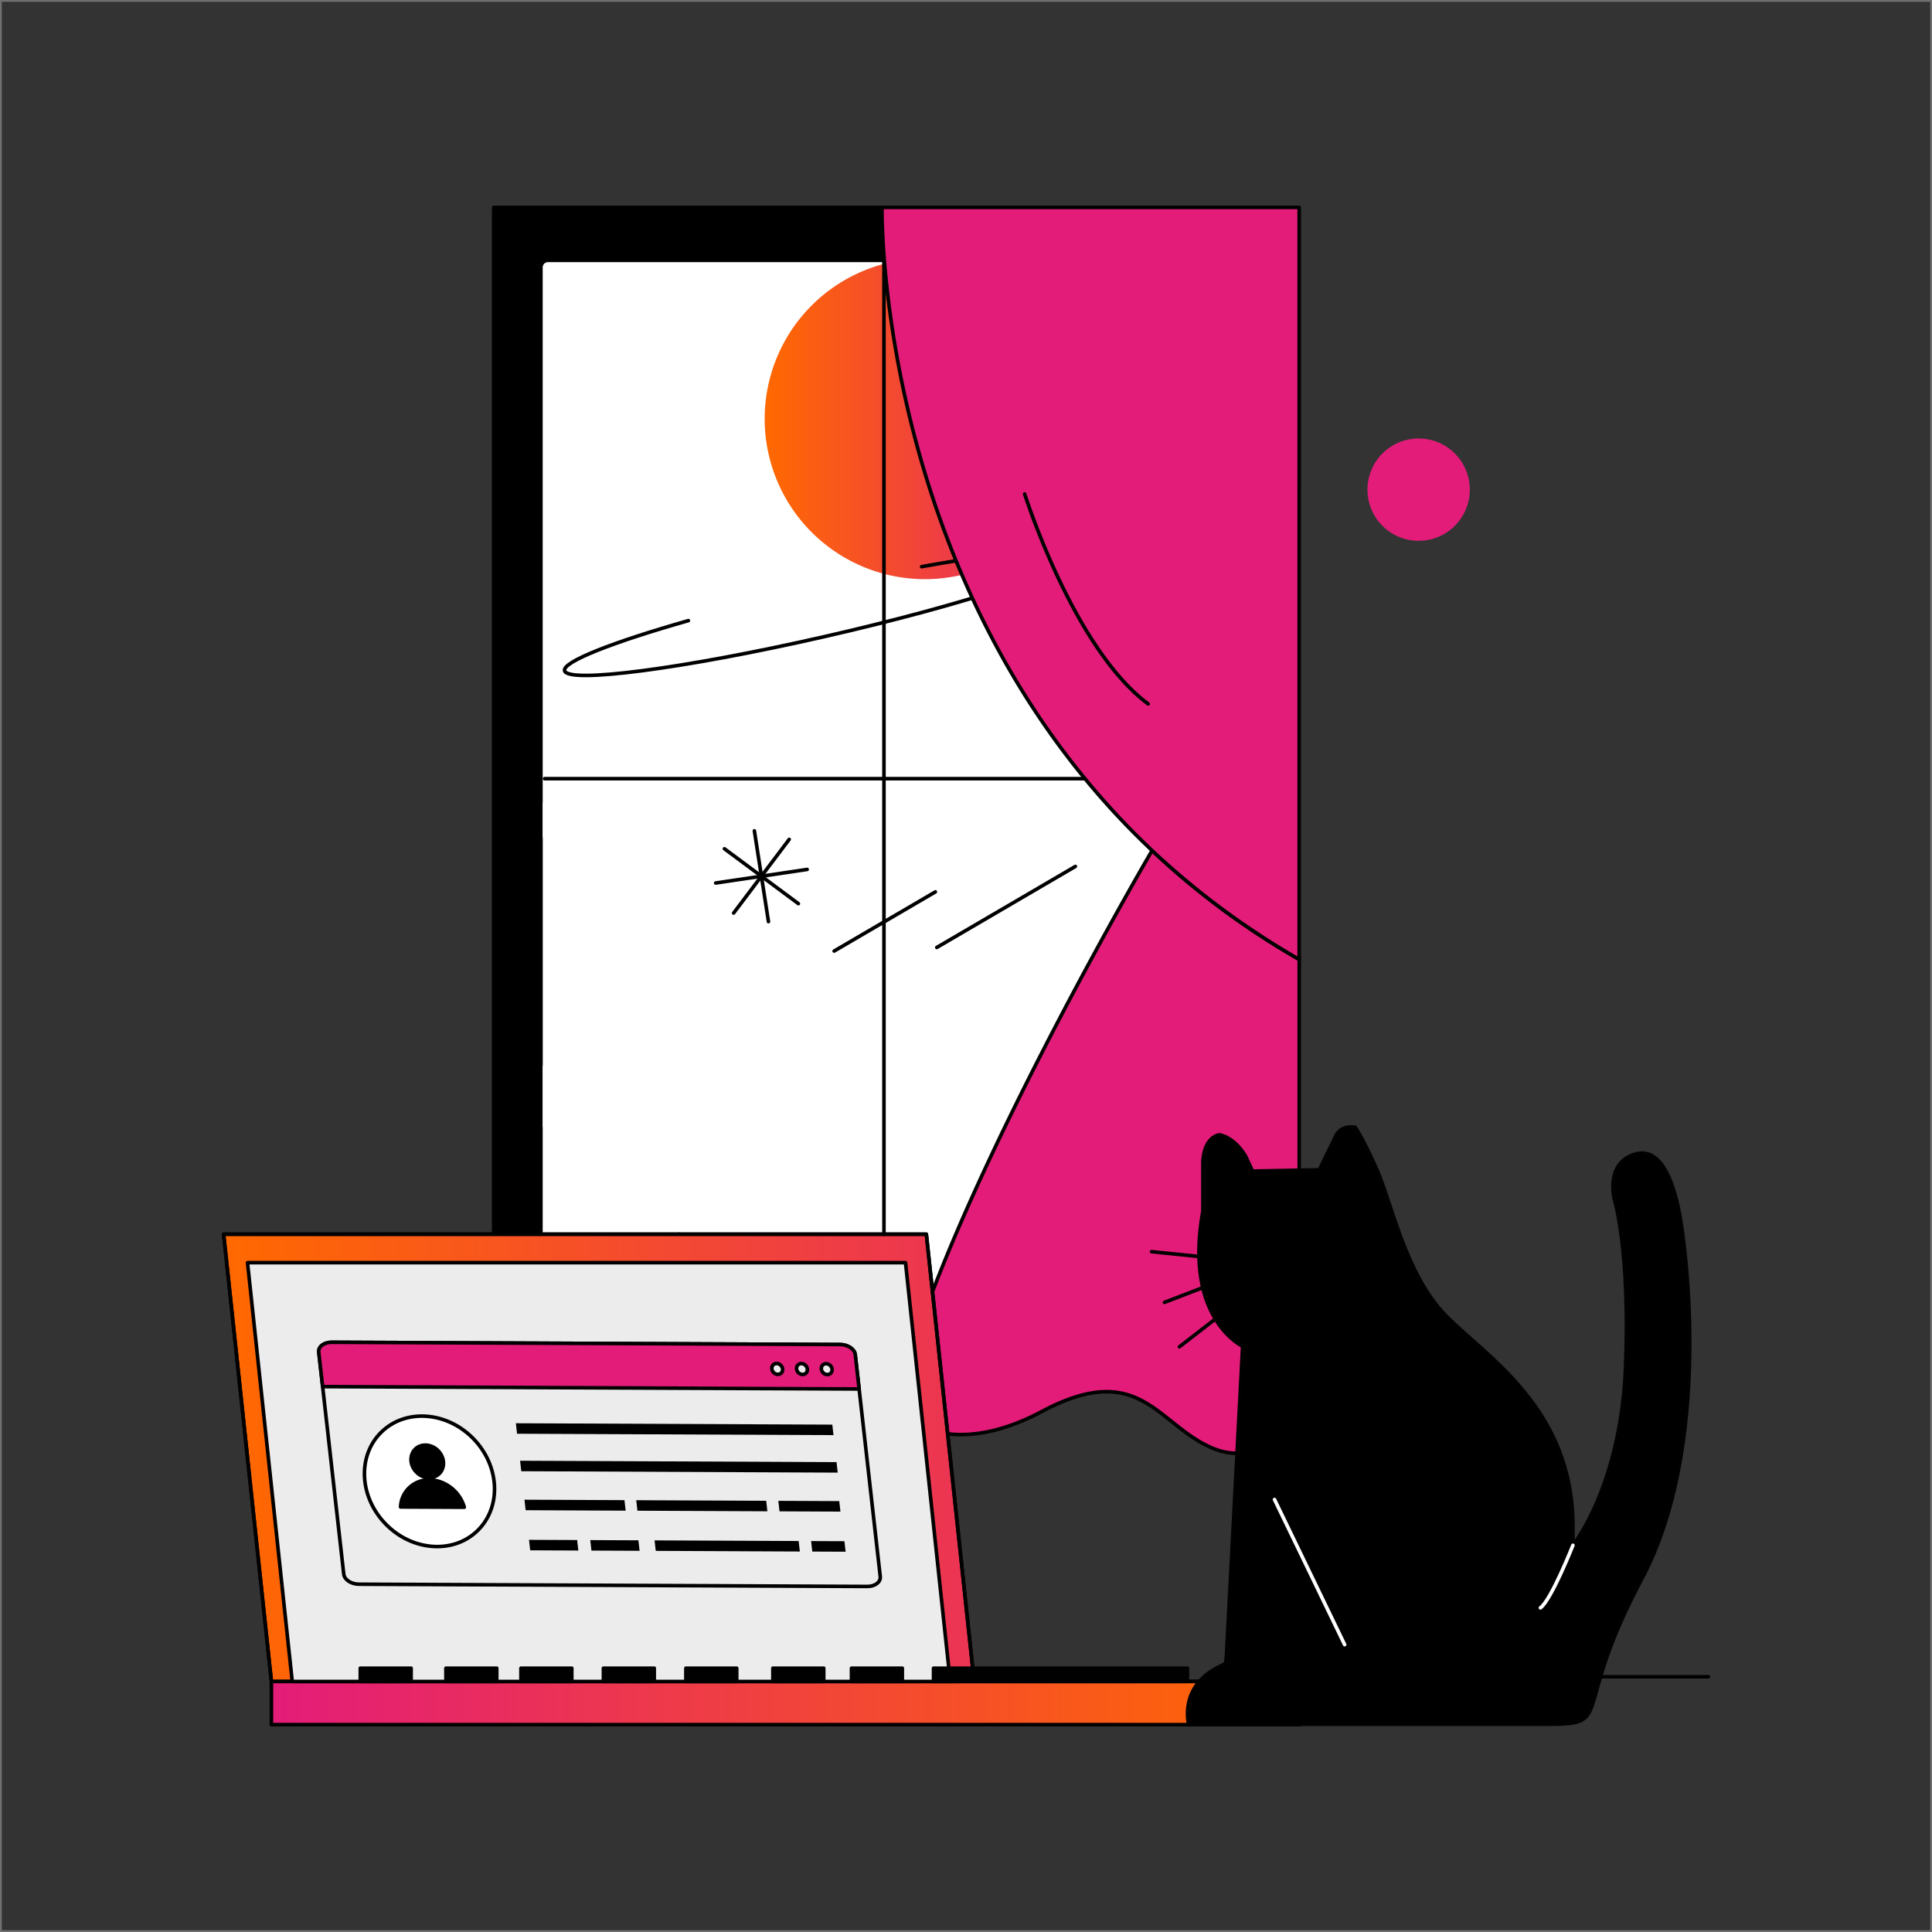 <?xml version="1.0" encoding="UTF-8"?> <svg xmlns="http://www.w3.org/2000/svg" xmlns:xlink="http://www.w3.org/1999/xlink" width="1080" height="1080" viewBox="0 0 1080 1080"><rect x="0" y="0" width="1080" height="1080" fill="#333333" stroke="none"/><defs><linearGradient id="a" x1="-12.315" y1="122.365" x2="-11.314" y2="122.365" gradientUnits="objectBoundingBox"><stop offset="0" stop-color="#ff6900"></stop><stop offset="1" stop-color="#e31c79"></stop></linearGradient><linearGradient id="b" x1="0" y1="0.5" x2="1" y2="0.5" xlink:href="#a"></linearGradient><linearGradient id="e" x1="0" y1="0.5" x2="1" y2="0.5" xlink:href="#a"></linearGradient></defs><g transform="translate(-10440 -2628)"><g transform="translate(10440 2628)" fill="none" stroke="#707070" stroke-width="1"><rect width="1080" height="1080" stroke="none"></rect><rect x="0.5" y="0.5" width="1079" height="1079" fill="none"></rect></g><g transform="translate(10564.016 2742.935)"><path d="M369.06,1H151.95V629.48H389.2C425.82,521.14,520.01,360.5,520.01,360.5,366.25,215.58,369.02,3.92,369.06,1Z" stroke="#010101" stroke-linecap="round" stroke-linejoin="round" stroke-width="2"></path><path d="M567.77,30.59H182.33a3.978,3.978,0,0,0-3.98,3.98V354.03a64.827,64.827,0,0,1,0,126.16v129.1H571.76V34.58a3.978,3.978,0,0,0-3.98-3.98Z" fill="#fff" stroke="#010101" stroke-linecap="round" stroke-linejoin="round" stroke-width="2"></path><path d="M313.73,696.25a11.407,11.407,0,1,1-4.33-15.54A11.418,11.418,0,0,1,313.73,696.25Z" fill="#010101"></path><path d="M321.91,737.87a5.028,5.028,0,1,0-.01,0Z" fill="#010101"></path><path d="M689.23,138.55a28.6,28.6,0,1,0,.01.01Z" fill="url(#a)"></path><path d="M399.65,414.7q38.73-22.65,77.47-45.29" fill="#fff" stroke="#010101" stroke-linecap="round" stroke-linejoin="round" stroke-width="2"></path><path d="M342.28,416.71q28.29-16.545,56.58-33.08" fill="#fff" stroke="#010101" stroke-linecap="round" stroke-linejoin="round" stroke-width="2"></path><path d="M520.02,360.5s-94.2,160.65-130.81,268.98c-5.51,16.29-9.71,31.4-12.1,44.6,0,0,26.71,29.08,81.31,0s64.23,6.92,94.74,20.24,49.1-20.24,49.1-20.24V421.39a435.741,435.741,0,0,1-82.24-60.9Z" fill="#e31c79" stroke="#010101" stroke-linecap="round" stroke-linejoin="round" stroke-width="2"></path><path d="M255.7,574.98s-13.3,22.91-13.3,34.31" fill="none" stroke="#010101" stroke-linecap="round" stroke-linejoin="round" stroke-width="2"></path><line x1="185.12" transform="translate(408 848.92)" fill="#fff" stroke="#010101" stroke-linecap="round" stroke-linejoin="round" stroke-width="2"></line><path d="M1,574.98H393.82l26.71,250.05H602.64v24.1H27.7v-24.1h0Z" stroke="#010101" stroke-linecap="round" stroke-linejoin="round" stroke-width="2" fill="url(#b)"></path><path d="M27.7,825.03H420.53L393.82,574.98H1Z" stroke="#010101" stroke-linecap="round" stroke-linejoin="round" stroke-width="2" fill="url(#b)"></path><line y2="23.78" transform="translate(167.19 825.35)" fill="#fff" stroke="#010101" stroke-linecap="round" stroke-linejoin="round" stroke-width="2"></line><rect width="574.94" height="24.1" transform="translate(602.65 849.13) rotate(180)" stroke="#010101" stroke-linecap="round" stroke-linejoin="round" stroke-width="2" fill="url(#b)"></rect><path d="M14.35,590.9l25,234.13H407.17l-25-234.13Z" fill="#ececed" stroke="#000" stroke-linecap="round" stroke-linejoin="round" stroke-width="2"></path><rect width="28.43" height="7.44" transform="translate(584.55 825.03) rotate(180)" fill="#010101" stroke="#010101" stroke-linecap="round" stroke-linejoin="round" stroke-width="2"></rect><rect width="28.43" height="7.44" transform="translate(287.82 825.03) rotate(180)" fill="#010101" stroke="#010101" stroke-linecap="round" stroke-linejoin="round" stroke-width="2"></rect><rect width="28.43" height="7.44" transform="translate(241.72 825.03) rotate(180)" fill="#010101" stroke="#010101" stroke-linecap="round" stroke-linejoin="round" stroke-width="2"></rect><rect width="141.92" height="7.44" transform="translate(539.75 825.03) rotate(180)" fill="#010101" stroke="#010101" stroke-linecap="round" stroke-linejoin="round" stroke-width="2"></rect><rect width="28.43" height="7.44" transform="translate(380.39 825.03) rotate(180)" fill="#010101" stroke="#010101" stroke-linecap="round" stroke-linejoin="round" stroke-width="2"></rect><rect width="28.43" height="7.44" transform="translate(336.46 825.03) rotate(180)" fill="#010101" stroke="#010101" stroke-linecap="round" stroke-linejoin="round" stroke-width="2"></rect><rect width="28.43" height="7.44" transform="translate(195.62 825.03) rotate(180)" fill="#010101" stroke="#010101" stroke-linecap="round" stroke-linejoin="round" stroke-width="2"></rect><rect width="28.43" height="7.44" transform="translate(153.68 825.03) rotate(180)" fill="#010101" stroke="#010101" stroke-linecap="round" stroke-linejoin="round" stroke-width="2"></rect><rect width="28.43" height="7.44" transform="translate(105.81 825.03) rotate(180)" fill="#010101" stroke="#010101" stroke-linecap="round" stroke-linejoin="round" stroke-width="2"></rect><rect width="83.48" height="181.14" transform="translate(179.39 333.89)" fill="#fff"></rect><path d="M561.61,809.9l9.01-172.25s-33.19-15.39-22.22-75.55V535.52s-.4-13.99,9.14-16.09c0,0,7.96.7,14.7,11.89l3.93,8.39,37.3-.7,8.87-18.19s2.1-7,11.19-5.6c0,0,4.09,5.6,12.19,23.79s15.8,58.06,38.18,81.15,71.36,51.77,71.36,118.23v10.49s26.58-32.88,29.38-98.64-6.3-95.14-6.3-95.14-4.9-18.89,10.49-24.49,22.39,14.69,25.88,32.18,18.89,130.12-20.99,204.98-14.8,81.15-52.17,81.15H540.47s-5.78-20.99,17.05-32.18c.81-.4,2.94-1.55,3.65-1.89l.43-4.95Z" stroke="#010101" stroke-linecap="round" stroke-linejoin="round" stroke-width="2"></path><line x1="26.46" y1="2.69" transform="translate(519.75 584.76)" fill="none" stroke="#010101" stroke-linecap="round" stroke-linejoin="round" stroke-width="2"></line><line x1="21.41" y2="8.22" transform="translate(526.94 604.87)" fill="none" stroke="#010101" stroke-linecap="round" stroke-linejoin="round" stroke-width="2"></line><line x1="20.09" y2="15.54" transform="translate(535.28 622.39)" fill="none" stroke="#010101" stroke-linecap="round" stroke-linejoin="round" stroke-width="2"></line><path d="M755.26,748.88s-11.95,30.32-18.16,34.98" fill="none" stroke="#fff" stroke-linecap="round" stroke-linejoin="round" stroke-width="2"></path><line x2="39.2" y2="81.12" transform="translate(588.45 723.31)" fill="none" stroke="#fff" stroke-linecap="round" stroke-linejoin="round" stroke-width="2"></line><line x2="59.61" transform="translate(771.36 822.38)" fill="#fff" stroke="#010101" stroke-linecap="round" stroke-linejoin="round" stroke-width="2"></line><path d="M393.06,208.82a89.611,89.611,0,1,0-.01,0Z" fill="url(#e)"></path><path d="M391.19,201.85c48.33-8.75,82.45-11.68,83.66-6.36,1.68,7.37-60.38,27.78-138.6,45.59s-143,26.27-144.68,18.9C190.44,255,218.4,244.07,260.8,232" fill="none" stroke="#000" stroke-linecap="round" stroke-linejoin="round" stroke-width="2"></path><line y2="544.41" transform="translate(370.12 30.62)" fill="#fff" stroke="#010101" stroke-linecap="round" stroke-linejoin="round" stroke-width="2"></line><line x1="302.9" transform="translate(180.4 320.35)" fill="#fff" stroke="#010101" stroke-linecap="round" stroke-linejoin="round" stroke-width="2"></line><path d="M525.85,365.88c.97.88,1.93,1.76,2.91,2.63l1.8,1.59c.9.79,1.79,1.58,2.69,2.36.65.56,1.3,1.12,1.95,1.67.87.75,1.75,1.5,2.63,2.24.68.57,1.36,1.14,2.05,1.71.87.72,1.74,1.45,2.62,2.17.7.58,1.42,1.15,2.13,1.72.87.7,1.74,1.41,2.62,2.11.73.58,1.46,1.15,2.19,1.73.88.69,1.76,1.38,2.65,2.06.74.57,1.49,1.15,2.24,1.72.89.68,1.79,1.36,2.69,2.04.76.57,1.52,1.13,2.28,1.7.91.67,1.82,1.34,2.74,2.01.77.56,1.54,1.12,2.31,1.67.93.67,1.87,1.33,2.81,2,.78.55,1.56,1.1,2.34,1.64.95.66,1.91,1.32,2.87,1.98.78.54,1.57,1.07,2.36,1.61q1.47.99,2.97,1.98c.78.52,1.56,1.04,2.35,1.56,1.02.67,2.06,1.33,3.09,2,.77.5,1.54.99,2.32,1.49,1.09.69,2.19,1.37,3.29,2.06.74.46,1.47.92,2.21,1.37,1.23.75,2.47,1.5,3.71,2.24.63.38,1.25.76,1.88,1.13,1.88,1.12,3.77,2.22,5.68,3.32V1H369.03c-.05,2.92-2.81,214.58,150.96,359.5h0a.379.379,0,0,0,.06.05q2.115,1.995,4.27,3.97c.5.45,1,.91,1.5,1.36Z" fill="#e31c79" stroke="#010101" stroke-linecap="round" stroke-linejoin="round" stroke-width="2"></path><path d="M448.78,161.23s27.3,86.51,69.05,117.34" fill="none" stroke="#010101" stroke-linecap="round" stroke-linejoin="round" stroke-width="2"></path><line x1="51.14" y2="7.59" transform="translate(276.05 371.08)" fill="none" stroke="#010101" stroke-linecap="round" stroke-linejoin="round" stroke-width="2"></line><line x1="7.88" y1="50.77" transform="translate(297.68 349.49)" fill="none" stroke="#010101" stroke-linecap="round" stroke-linejoin="round" stroke-width="2"></line><line y1="41.19" x2="31.06" transform="translate(286.09 354.28)" fill="none" stroke="#010101" stroke-linecap="round" stroke-linejoin="round" stroke-width="2"></line><line x2="41.35" y2="30.69" transform="translate(280.94 359.53)" fill="none" stroke="#010101" stroke-linecap="round" stroke-linejoin="round" stroke-width="2"></line><path d="M354.07,642.26l13.98,124.11c.35,3.07-2.9,5.55-7.24,5.53L76.65,770.65c-4.35-.02-8.15-2.52-8.5-5.6L54.17,640.94c-.35-3.07,2.9-5.55,7.24-5.53l284.16,1.25c4.34.02,8.15,2.53,8.49,5.6Z" fill="#ececed" stroke="#000" stroke-linecap="round" stroke-linejoin="round" stroke-width="2"></path><path d="M354.07,642.26l2.17,19.26L56.34,660.2l-2.17-19.26c-.35-3.07,2.9-5.55,7.24-5.53l284.16,1.25c4.34.02,8.15,2.53,8.49,5.6Z" fill="#e31c79" stroke="#010101" stroke-linecap="round" stroke-linejoin="round" stroke-width="2"></path><ellipse cx="2.85" cy="3.21" rx="2.85" ry="3.21" transform="translate(333.84 650.114) rotate(-44.3)" fill="#ececed" stroke="#000" stroke-linecap="round" stroke-linejoin="round" stroke-width="2"></ellipse><ellipse cx="2.85" cy="3.21" rx="2.85" ry="3.21" transform="translate(306.18 649.996) rotate(-44.3)" fill="#ececed" stroke="#000" stroke-linecap="round" stroke-linejoin="round" stroke-width="2"></ellipse><ellipse cx="2.85" cy="3.21" rx="2.85" ry="3.21" transform="translate(320.01 650.05) rotate(-44.3)" fill="#ececed" stroke="#000" stroke-linecap="round" stroke-linejoin="round" stroke-width="2"></ellipse><ellipse cx="34.21" cy="38.49" rx="34.21" ry="38.49" transform="translate(64.706 709.485) rotate(-44.3)" fill="#fff" stroke="#000" stroke-linecap="round" stroke-linejoin="round" stroke-width="2"></ellipse><ellipse cx="8.55" cy="9.62" rx="8.55" ry="9.62" transform="translate(101.982 701.083) rotate(-44.3)" stroke="#000" stroke-linecap="round" stroke-linejoin="round" stroke-width="2"></ellipse><path d="M135.53,727.62c-2.41-8.63-10.57-15.23-19.52-15.27a15.684,15.684,0,0,0-16.1,15.12l35.62.16Z" stroke="#000" stroke-linecap="round" stroke-linejoin="round" stroke-width="2"></path><path d="M341.25,681.44l-176.89-.77.66,5.86,176.89.78Z"></path><path d="M343.61,702.4l-176.89-.78.66,5.87,176.89.78Z"></path><path d="M198.61,745.96l-26.91-.12.66,5.86,26.91.12Z"></path><path d="M232.86,746.11l-26.91-.12.66,5.86,26.91.12Z"></path><path d="M348.03,746.61l-18.63-.08.66,5.87,18.63.08Z"></path><path d="M322.44,746.5l-80.55-.35.66,5.86,80.55.36Z"></path><path d="M225.06,723.66l-55.89-.25.66,5.87,55.9.25Z"></path><path d="M304.29,724.01l-72.64-.32.66,5.87,72.64.32Z"></path><path d="M345.13,724.19l-34.06-.15.66,5.87,34.06.15Z"></path></g></g></svg> 